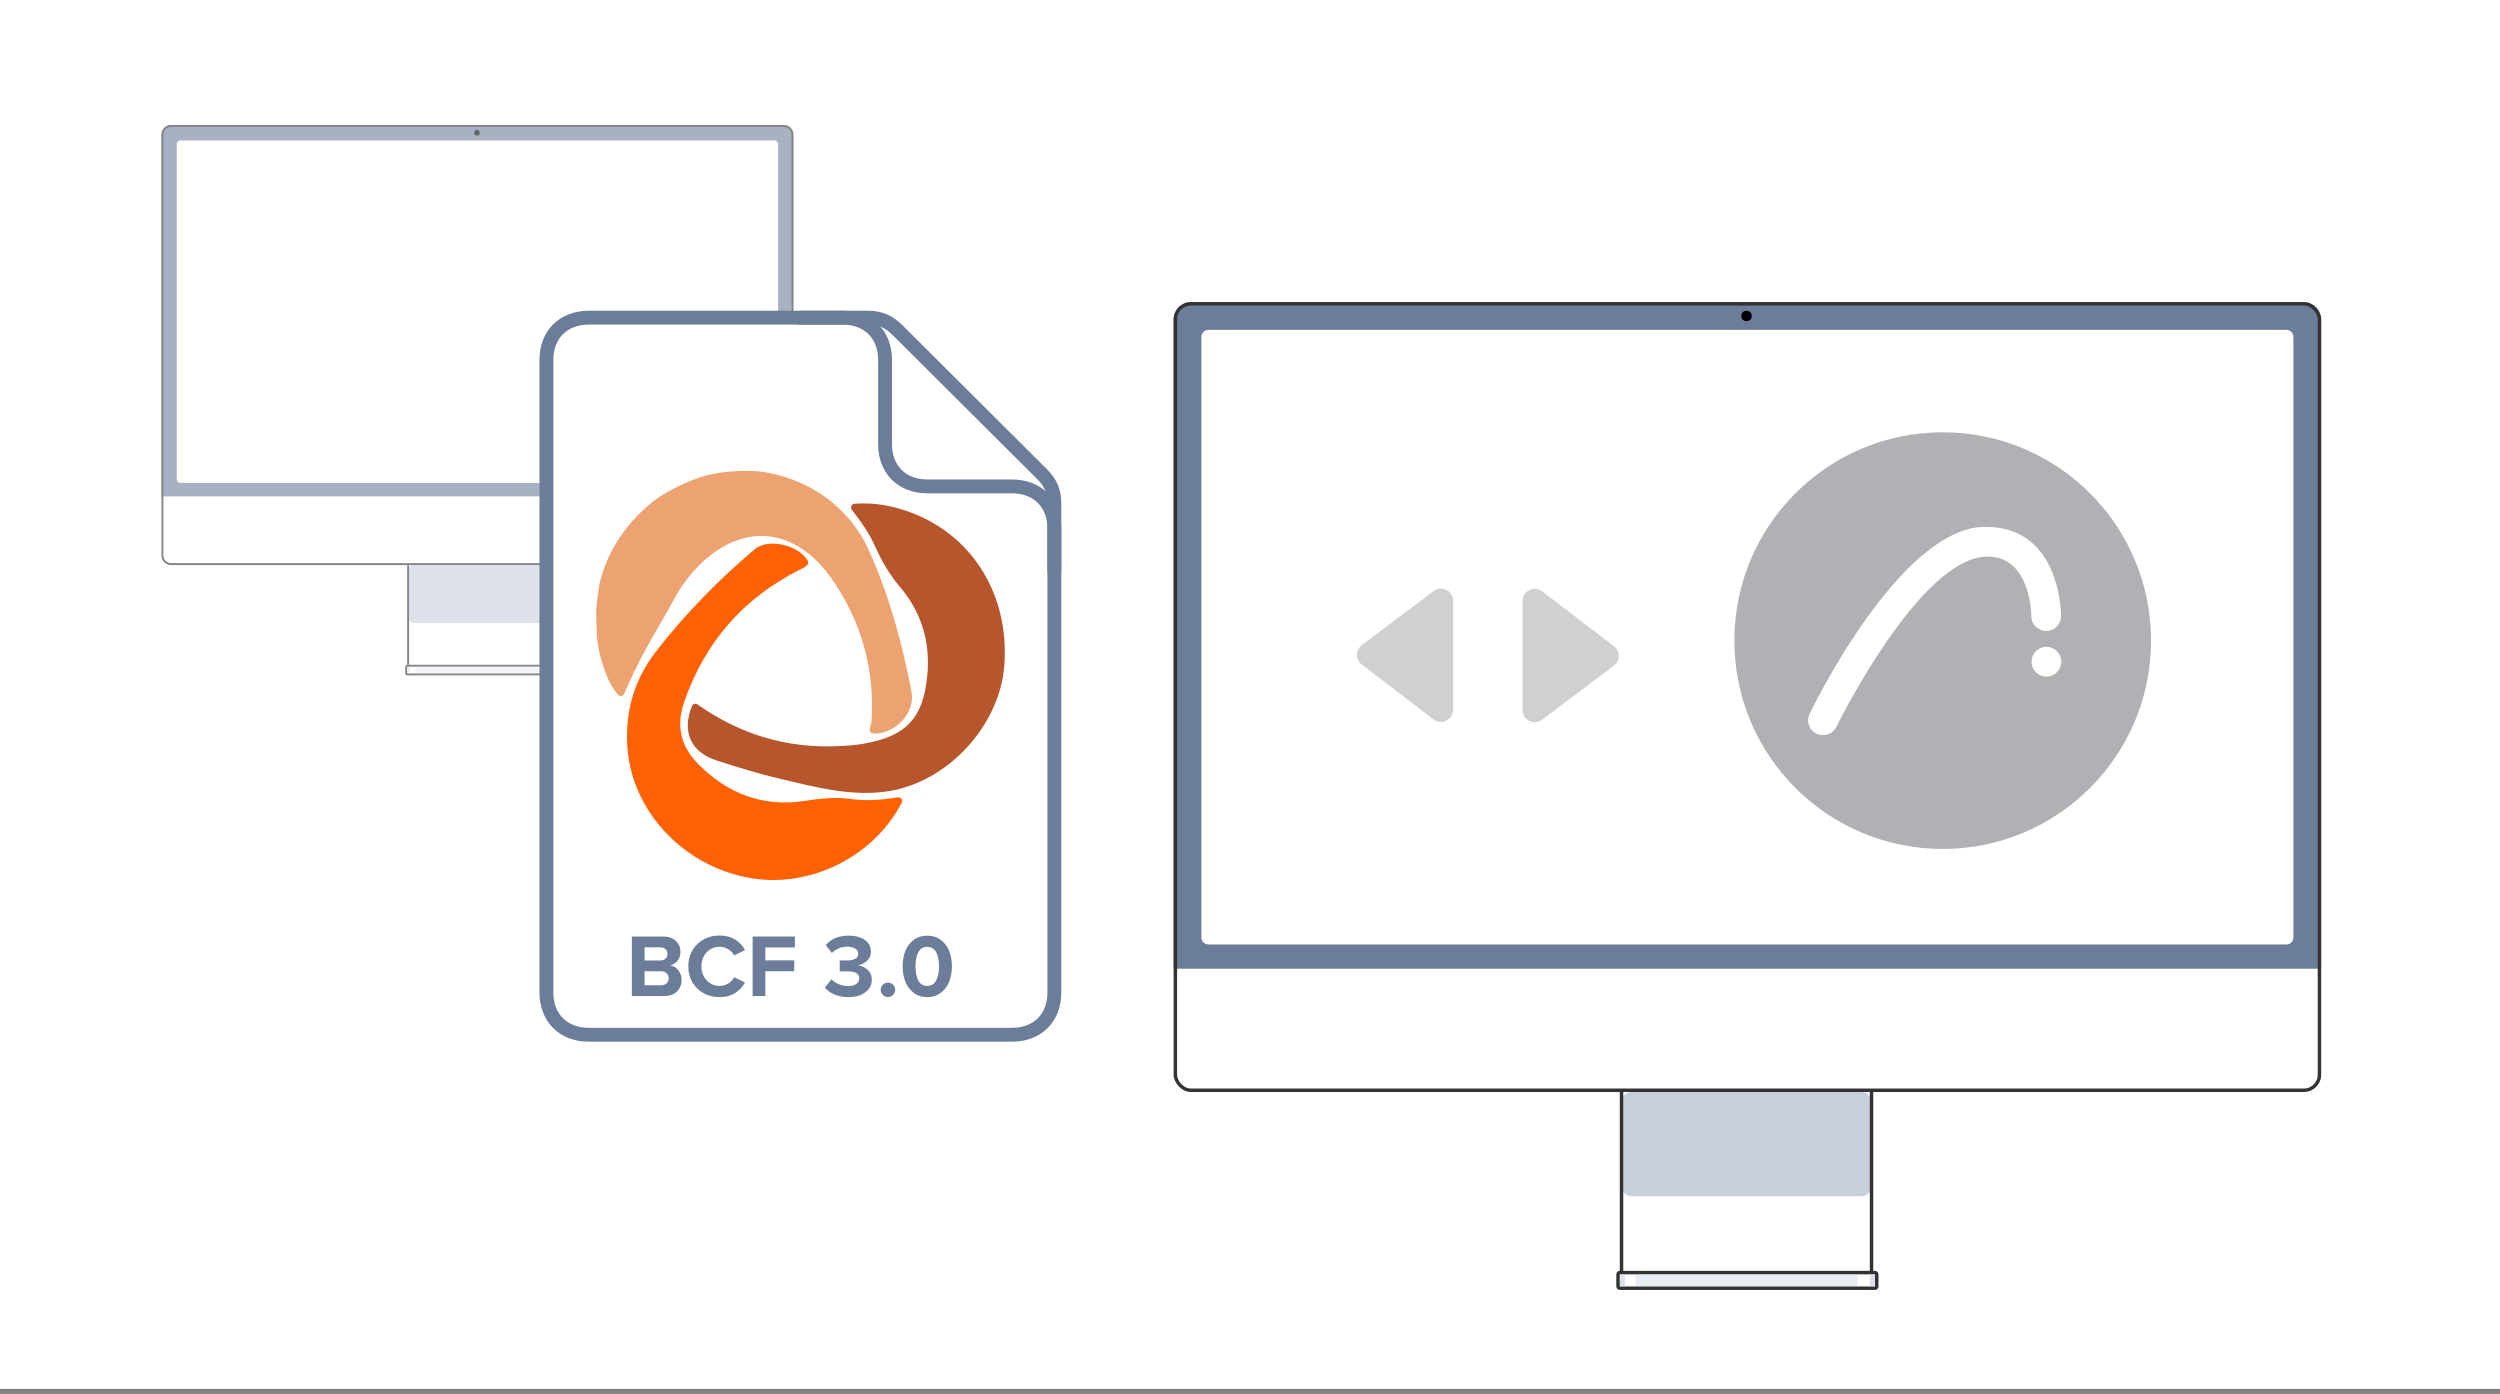 <?xml version="1.0" encoding="UTF-8"?>
<svg xmlns="http://www.w3.org/2000/svg" width="278" height="155" viewBox="0 0 278 155" fill="none">
  <rect x="0" y="0" width="278" height="155" fill="#808080" stroke="none"/>
  <rect width="278" height="154.444" fill="white"></rect>
  <rect x="130.506" y="33.592" width="127.61" height="87.84" rx="1.931" fill="white"></rect>
  <path d="M130.506 35.522C130.506 34.456 131.37 33.592 132.436 33.592H256.185C257.251 33.592 258.115 34.456 258.115 35.522V107.725H130.506V35.522Z" fill="#6C7D99"></path>
  <path d="M254.254 36.68H134.367C133.94 36.68 133.594 37.026 133.594 37.453V104.25C133.594 104.676 133.94 105.022 134.367 105.022H254.254C254.681 105.022 255.026 104.676 255.026 104.25V37.453C255.026 37.026 254.681 36.68 254.254 36.68Z" fill="white"></path>
  <path d="M206.956 121.432H181.086C180.446 121.432 179.928 121.95 179.928 122.59V142.089C179.928 142.729 180.446 143.247 181.086 143.247H206.956C207.595 143.247 208.114 142.729 208.114 142.089V122.59C208.114 121.95 207.595 121.432 206.956 121.432Z" fill="white"></path>
  <path d="M206.956 121.432H181.472C180.833 121.432 180.314 121.95 180.314 122.59V131.857C180.314 132.497 180.833 133.015 181.472 133.015H206.956C207.595 133.015 208.114 132.497 208.114 131.857V122.59C208.114 121.95 207.595 121.432 206.956 121.432Z" fill="#C7CEDC"></path>
  <path d="M208.114 121.432V143.247M180.314 121.432V143.247" stroke="#333333" stroke-width="0.386" stroke-linecap="round" stroke-linejoin="round"></path>
  <rect x="179.928" y="141.51" width="28.765" height="1.738" rx="0.193" fill="white" stroke="#333333" stroke-width="0.386"></rect>
  <rect x="130.699" y="33.785" width="127.224" height="87.454" rx="1.738" stroke="#333333" stroke-width="0.386"></rect>
  <path opacity="0.6" d="M180.7 141.703H180.121V143.054H180.7V141.703Z" fill="#C7CEDC"></path>
  <path d="M206.569 141.703H181.858V143.054H206.569V141.703Z" fill="#C7CEDC" fill-opacity="0.4"></path>
  <path opacity="0.6" d="M208.5 141.703H207.921V143.054H208.5V141.703Z" fill="#C7CEDC"></path>
  <circle cx="194.214" cy="35.136" r="0.579" fill="black"></circle>
  <path opacity="0.6" d="M161.587 66.802L161.587 78.928C161.587 80.048 160.305 80.682 159.415 80.002L151.42 73.89C150.709 73.347 150.713 72.275 151.428 71.737L159.424 65.722C160.314 65.052 161.587 65.688 161.587 66.802Z" fill="#B1B1B5"></path>
  <path opacity="0.6" d="M169.31 78.955V66.828C169.31 65.709 170.593 65.075 171.482 65.755L179.477 71.866C180.188 72.41 180.184 73.482 179.469 74.02L171.474 80.035C170.583 80.705 169.31 80.069 169.31 78.955Z" fill="#B1B1B5"></path>
  <path d="M239.196 71.237C239.196 84.032 228.824 94.404 216.029 94.404C203.235 94.404 192.863 84.032 192.863 71.237C192.863 58.443 203.235 48.071 216.029 48.071C228.824 48.071 239.196 58.443 239.196 71.237Z" fill="#B1B1B5"></path>
  <path d="M227.562 75.237C228.476 75.237 229.217 74.496 229.217 73.582C229.217 72.668 228.476 71.927 227.562 71.927C226.648 71.927 225.907 72.668 225.907 73.582C225.907 74.496 226.648 75.237 227.562 75.237Z" fill="white"></path>
  <path d="M220.955 58.588C229.257 58.677 229.19 68.51 229.19 68.51C229.19 69.423 228.449 70.164 227.536 70.164C226.622 70.164 225.881 69.423 225.881 68.51C225.881 68.51 225.879 61.784 220.917 61.89C213.403 62.051 204.194 80.836 204.194 80.836C203.783 81.652 202.788 81.981 201.972 81.57C201.156 81.16 200.827 80.165 201.237 79.349C201.237 79.349 211.342 58.283 220.955 58.588Z" fill="white"></path>
  <g opacity="0.6">
    <path d="M17.954 14.975C17.954 14.381 18.43 13.9 19.017 13.9H87.163C87.75 13.9 88.226 14.381 88.226 14.975V61.762C88.226 62.356 87.75 62.837 87.163 62.837H19.017C18.43 62.837 17.954 62.356 17.954 61.762V14.975Z" fill="white"></path>
    <path d="M17.954 14.976C17.954 14.381 18.43 13.9 19.017 13.9H87.163C87.75 13.9 88.226 14.381 88.226 14.975V55.201H17.954V14.976Z" fill="#6C7D99"></path>
    <path d="M86.1 15.621H20.08C19.846 15.621 19.655 15.813 19.655 16.051V53.265C19.655 53.502 19.846 53.695 20.08 53.695H86.1C86.335 53.695 86.525 53.502 86.525 53.265V16.051C86.525 15.813 86.335 15.621 86.1 15.621Z" fill="white"></path>
    <path d="M60.054 62.837H45.808C45.456 62.837 45.17 63.126 45.17 63.483V74.346C45.17 74.702 45.456 74.991 45.808 74.991H60.054C60.406 74.991 60.691 74.702 60.691 74.346V63.483C60.691 63.126 60.406 62.837 60.054 62.837Z" fill="white"></path>
    <path d="M60.054 62.837H46.02C45.668 62.837 45.383 63.126 45.383 63.483V68.645C45.383 69.001 45.668 69.29 46.02 69.29H60.054C60.406 69.29 60.692 69.001 60.692 68.645V63.483C60.692 63.126 60.406 62.837 60.054 62.837Z" fill="#C7CEDC"></path>
    <path fill-rule="evenodd" clip-rule="evenodd" d="M45.383 62.73C45.441 62.73 45.489 62.778 45.489 62.837V74.991C45.489 75.05 45.441 75.099 45.383 75.099C45.324 75.099 45.276 75.05 45.276 74.991V62.837C45.276 62.778 45.324 62.73 45.383 62.73ZM60.692 62.73C60.75 62.73 60.798 62.778 60.798 62.837V74.991C60.798 75.05 60.75 75.099 60.692 75.099C60.633 75.099 60.585 75.05 60.585 74.991V62.837C60.585 62.778 60.633 62.73 60.692 62.73Z" fill="#333333"></path>
    <path d="M45.064 74.13C45.064 74.012 45.159 73.915 45.276 73.915H60.904C61.022 73.915 61.117 74.012 61.117 74.13V74.883C61.117 75.002 61.022 75.098 60.904 75.098H45.276C45.159 75.098 45.064 75.002 45.064 74.883V74.13Z" fill="white"></path>
    <path fill-rule="evenodd" clip-rule="evenodd" d="M60.904 74.13H45.276V74.883H60.904V74.13ZM45.276 73.915C45.159 73.915 45.064 74.012 45.064 74.13V74.883C45.064 75.002 45.159 75.098 45.276 75.098H60.904C61.022 75.098 61.117 75.002 61.117 74.883V74.13C61.117 74.012 61.022 73.915 60.904 73.915H45.276Z" fill="#333333"></path>
    <path fill-rule="evenodd" clip-rule="evenodd" d="M87.163 14.115H19.017C18.548 14.115 18.167 14.5 18.167 14.975V61.762C18.167 62.237 18.548 62.622 19.017 62.622H87.163C87.633 62.622 88.014 62.237 88.014 61.762V14.975C88.014 14.5 87.633 14.115 87.163 14.115ZM19.017 13.9C18.43 13.9 17.954 14.381 17.954 14.975V61.762C17.954 62.356 18.43 62.837 19.017 62.837H87.163C87.75 62.837 88.226 62.356 88.226 61.762V14.975C88.226 14.381 87.75 13.9 87.163 13.9H19.017Z" fill="#333333"></path>
    <path opacity="0.6" d="M45.595 74.13H45.276V74.883H45.595V74.13Z" fill="#C7CEDC"></path>
    <path d="M59.841 74.13H46.233V74.883H59.841V74.13Z" fill="#C7CEDC" fill-opacity="0.4"></path>
    <path opacity="0.6" d="M60.904 74.13H60.585V74.883H60.904V74.13Z" fill="#C7CEDC"></path>
    <path d="M53.356 14.76C53.356 14.939 53.213 15.083 53.037 15.083C52.861 15.083 52.718 14.939 52.718 14.76C52.718 14.582 52.861 14.438 53.037 14.438C53.213 14.438 53.356 14.582 53.356 14.76Z" fill="black"></path>
  </g>
  <g clip-path="url(#clip0_4204_1564)">
    <path d="M112.538 115.064H65.469C62.645 115.064 60.762 113.188 60.762 110.374V40.016C60.762 37.202 62.645 35.326 65.469 35.326H96.534C97.946 35.326 98.888 35.795 99.829 36.733L115.832 52.681C116.774 53.619 117.244 54.557 117.244 55.964V110.374C117.244 113.188 115.362 115.064 112.538 115.064Z" fill="white"></path>
    <path fill-rule="evenodd" clip-rule="evenodd" d="M62.602 37.163C61.943 37.819 61.535 38.786 61.535 40.016V110.374C61.535 111.605 61.943 112.571 62.602 113.227C63.261 113.884 64.232 114.292 65.469 114.292H112.538C113.775 114.292 114.746 113.884 115.405 113.227C116.064 112.571 116.472 111.605 116.472 110.374V55.964C116.472 55.351 116.371 54.875 116.186 54.461C116 54.044 115.712 53.651 115.287 53.228L99.284 37.28C98.859 36.857 98.465 36.569 98.046 36.384C97.63 36.2 97.151 36.098 96.534 36.098H65.469C64.232 36.098 63.261 36.506 62.602 37.163ZM61.512 36.069C62.5 35.084 63.883 34.554 65.469 34.554H96.534C97.33 34.554 98.028 34.687 98.671 34.972C99.311 35.255 99.858 35.672 100.374 36.186L116.377 52.134C116.894 52.648 117.312 53.194 117.597 53.832C117.883 54.474 118.017 55.17 118.017 55.964V110.374C118.017 111.957 117.483 113.336 116.495 114.321C115.507 115.306 114.124 115.836 112.538 115.836H65.469C63.883 115.836 62.5 115.306 61.512 114.321C60.523 113.336 59.99 111.957 59.99 110.374V40.016C59.99 38.433 60.523 37.054 61.512 36.069Z" fill="#6C7D99"></path>
    <path fill-rule="evenodd" clip-rule="evenodd" d="M88.233 35.326C88.233 34.899 88.578 34.554 89.005 34.554H93.712C95.298 34.554 96.681 35.084 97.669 36.069C98.658 37.054 99.191 38.433 99.191 40.016V49.397C99.191 50.628 99.599 51.594 100.258 52.251C100.917 52.908 101.888 53.316 103.125 53.316H112.539C114.126 53.316 115.508 53.846 116.497 54.831C117.485 55.816 118.018 57.195 118.018 58.778V63.469C118.018 63.895 117.672 64.241 117.246 64.241C116.819 64.241 116.474 63.895 116.474 63.469V58.778C116.474 57.547 116.065 56.581 115.406 55.925C114.747 55.268 113.776 54.86 112.539 54.86H103.125C101.539 54.86 100.156 54.33 99.168 53.345C98.179 52.36 97.646 50.981 97.646 49.397V40.016C97.646 38.786 97.238 37.819 96.579 37.163C95.92 36.506 94.949 36.098 93.712 36.098H89.005C88.578 36.098 88.233 35.752 88.233 35.326Z" fill="#6C7D99"></path>
    <g clip-path="url(#clip1_4204_1564)">
      <path d="M85.28 52.548C85.594 52.61 86.121 52.701 86.528 52.816C88.722 53.442 90.537 54.26 92.391 55.746C94.284 57.267 95.684 59.1 96.658 61.277C98.902 66.292 100.336 71.557 101.36 76.935C101.773 79.11 99.834 81.361 97.551 81.566C96.17 81.69 96.88 80.708 96.907 80.282C97.279 74.56 95.868 69.326 92.645 64.591C88.303 58.211 81.91 57.918 76.831 63.86C76.147 64.66 75.531 65.564 75.045 66.469C73.568 69.222 71.97 71.648 70.426 74.92C70.089 75.633 69.73 76.347 69.411 77.14C69.295 77.429 68.91 77.495 68.709 77.255C67.767 76.129 67.284 74.806 66.873 73.423C66.531 72.272 66.351 71.08 66.341 69.88C66.329 68.523 66.153 68.407 66.513 65.962C66.534 65.821 66.531 65.679 66.553 65.539C66.671 64.78 66.791 64.374 66.957 63.852C67.948 60.742 69.738 58.198 72.221 56.09C74.281 54.341 77.317 53.181 78.586 52.865C79.27 52.695 79.821 52.579 80.666 52.486C82.078 52.33 84.025 52.298 85.279 52.546L85.28 52.548Z" fill="#EDA371"></path>
      <path d="M99.801 88.667C100.158 88.611 100.44 88.941 100.274 89.26C97.067 95.416 89.834 98.893 83.124 97.582C75.621 96.117 70.057 89.836 69.743 82.711C69.573 78.821 70.612 75.446 73.002 72.373C76.24 68.213 79.905 64.477 83.923 61.078C85.442 59.792 88.861 60.638 89.826 62.362C90.105 62.861 89.216 63.202 88.86 63.383C82.608 66.559 78.382 71.432 76.085 78.043C75.141 80.76 75.722 83.035 77.667 84.992C80.945 88.289 84.911 89.796 89.57 89.048C91.269 88.775 92.91 88.616 94.639 88.851C96.294 89.075 97.757 88.99 99.802 88.667H99.801Z" fill="#FF6104"></path>
      <path d="M76.938 78.52C77.036 78.271 77.343 78.181 77.563 78.334C82.24 81.629 87.442 83.242 93.211 82.971C94.152 82.928 95.1 82.866 96.026 82.705C100.827 81.87 102.711 79.806 103.129 74.968C103.443 71.338 102.447 68.057 100.103 65.302C98.9 63.887 98.031 62.354 97.283 60.698C96.65 59.297 95.771 58.03 94.734 56.697C94.527 56.43 94.682 56.043 95.02 56.018C97.04 55.862 98.866 56.177 100.67 56.772C107.918 59.163 112.269 65.954 111.684 73.958C111.191 80.707 105.337 87.081 98.542 88.02C94.557 88.57 90.676 87.527 86.831 86.627C84.427 86.064 82.06 85.325 79.706 84.576C76.821 83.657 75.8 81.381 76.939 78.52L76.938 78.52Z" fill="#B7562C"></path>
    </g>
    <path d="M100.649 109.103C100.465 108.599 100.372 108.05 100.372 107.456C100.372 106.861 100.465 106.312 100.649 105.808C100.834 105.304 101.139 104.884 101.563 104.548C101.99 104.212 102.505 104.044 103.108 104.044C103.71 104.044 104.226 104.212 104.653 104.548C105.081 104.884 105.387 105.304 105.571 105.808C105.759 106.312 105.853 106.861 105.853 107.456C105.853 108.05 105.759 108.599 105.571 109.103C105.387 109.607 105.081 110.03 104.653 110.373C104.226 110.712 103.71 110.882 103.108 110.882C102.505 110.882 101.99 110.712 101.563 110.373C101.139 110.03 100.834 109.607 100.649 109.103ZM104.099 109.035C104.313 108.638 104.42 108.111 104.42 107.456C104.42 106.8 104.313 106.277 104.099 105.886C103.889 105.491 103.558 105.294 103.108 105.294C102.658 105.294 102.327 105.491 102.117 105.886C101.909 106.277 101.806 106.8 101.806 107.456C101.806 108.111 101.909 108.638 102.117 109.035C102.327 109.433 102.658 109.631 103.108 109.631C103.558 109.631 103.889 109.433 104.099 109.035Z" fill="#6C7D99"></path>
    <path d="M98.171 110.634C98.013 110.473 97.933 110.284 97.933 110.067C97.933 109.848 98.013 109.659 98.171 109.5C98.333 109.342 98.523 109.263 98.74 109.263C98.96 109.263 99.15 109.342 99.308 109.5C99.467 109.659 99.546 109.848 99.546 110.067C99.546 110.284 99.467 110.473 99.308 110.634C99.15 110.793 98.96 110.872 98.74 110.872C98.523 110.872 98.333 110.793 98.171 110.634Z" fill="#6C7D99"></path>
    <path d="M91.724 109.816L92.462 108.895C92.683 109.128 92.958 109.312 93.288 109.447C93.619 109.583 93.951 109.651 94.284 109.651C94.683 109.651 94.992 109.573 95.212 109.418C95.436 109.26 95.548 109.052 95.548 108.793C95.548 108.27 95.099 108.01 94.202 108.013C93.716 108.013 93.441 108.016 93.376 108.023V106.792C93.463 106.798 93.739 106.801 94.202 106.801C94.581 106.801 94.88 106.738 95.101 106.612C95.324 106.487 95.436 106.304 95.436 106.065C95.436 105.813 95.319 105.617 95.086 105.479C94.856 105.34 94.561 105.27 94.202 105.27C93.564 105.27 92.997 105.503 92.501 105.968L91.816 105.096C92.425 104.395 93.267 104.044 94.343 104.044C95.12 104.044 95.732 104.206 96.179 104.529C96.626 104.852 96.85 105.288 96.85 105.837C96.85 106.235 96.707 106.567 96.422 106.835C96.137 107.104 95.795 107.273 95.397 107.344C95.789 107.383 96.145 107.545 96.466 107.829C96.787 108.11 96.947 108.478 96.947 108.934C96.947 109.509 96.707 109.977 96.228 110.339C95.752 110.701 95.123 110.882 94.343 110.882C93.76 110.882 93.24 110.783 92.783 110.586C92.329 110.389 91.976 110.132 91.724 109.816Z" fill="#6C7D99"></path>
    <path d="M83.692 110.761V104.141H88.391V105.353H85.106V106.792H88.318V108.003H85.106V110.761H83.692Z" fill="#6C7D99"></path>
    <path d="M80.023 110.882C79.035 110.882 78.208 110.562 77.541 109.922C76.876 109.282 76.544 108.46 76.544 107.456C76.544 106.451 76.876 105.629 77.541 104.989C78.208 104.349 79.035 104.03 80.023 104.03C81.296 104.03 82.239 104.569 82.851 105.648L81.637 106.244C81.491 105.966 81.274 105.737 80.986 105.556C80.697 105.375 80.377 105.285 80.023 105.285C79.447 105.285 78.964 105.491 78.576 105.905C78.19 106.318 77.997 106.837 77.997 107.46C77.997 108.081 78.19 108.598 78.576 109.011C78.964 109.425 79.447 109.631 80.023 109.631C80.383 109.631 80.705 109.543 80.99 109.365C81.275 109.184 81.491 108.951 81.637 108.667L82.851 109.253C82.22 110.339 81.277 110.882 80.023 110.882Z" fill="#6C7D99"></path>
    <path d="M70.262 110.761V104.141H73.755C74.358 104.141 74.826 104.306 75.16 104.635C75.497 104.962 75.665 105.359 75.665 105.827C75.665 106.231 75.555 106.569 75.335 106.84C75.118 107.112 74.847 107.28 74.523 107.344C74.883 107.396 75.184 107.578 75.427 107.892C75.673 108.202 75.796 108.562 75.796 108.972C75.796 109.489 75.626 109.917 75.286 110.257C74.949 110.593 74.476 110.761 73.867 110.761H70.262ZM71.676 106.801H73.449C73.689 106.801 73.877 106.734 74.013 106.598C74.152 106.462 74.222 106.285 74.222 106.065C74.222 105.861 74.151 105.69 74.008 105.551C73.866 105.412 73.679 105.343 73.449 105.343H71.676V106.801ZM71.676 109.559H73.498C73.764 109.559 73.973 109.488 74.125 109.346C74.277 109.203 74.353 109.013 74.353 108.774C74.353 108.554 74.277 108.372 74.125 108.226C73.973 108.078 73.764 108.003 73.498 108.003H71.676V109.559Z" fill="#6C7D99"></path>
  </g>
  <defs>
    <clipPath id="clip0_4204_1564">
      <rect width="58.882" height="82.049" fill="white" transform="translate(59.654 34.171)"></rect>
    </clipPath>
    <clipPath id="clip1_4204_1564">
      <rect width="45.447" height="45.491" fill="white" transform="translate(66.289 52.367)"></rect>
    </clipPath>
  </defs>
</svg>
